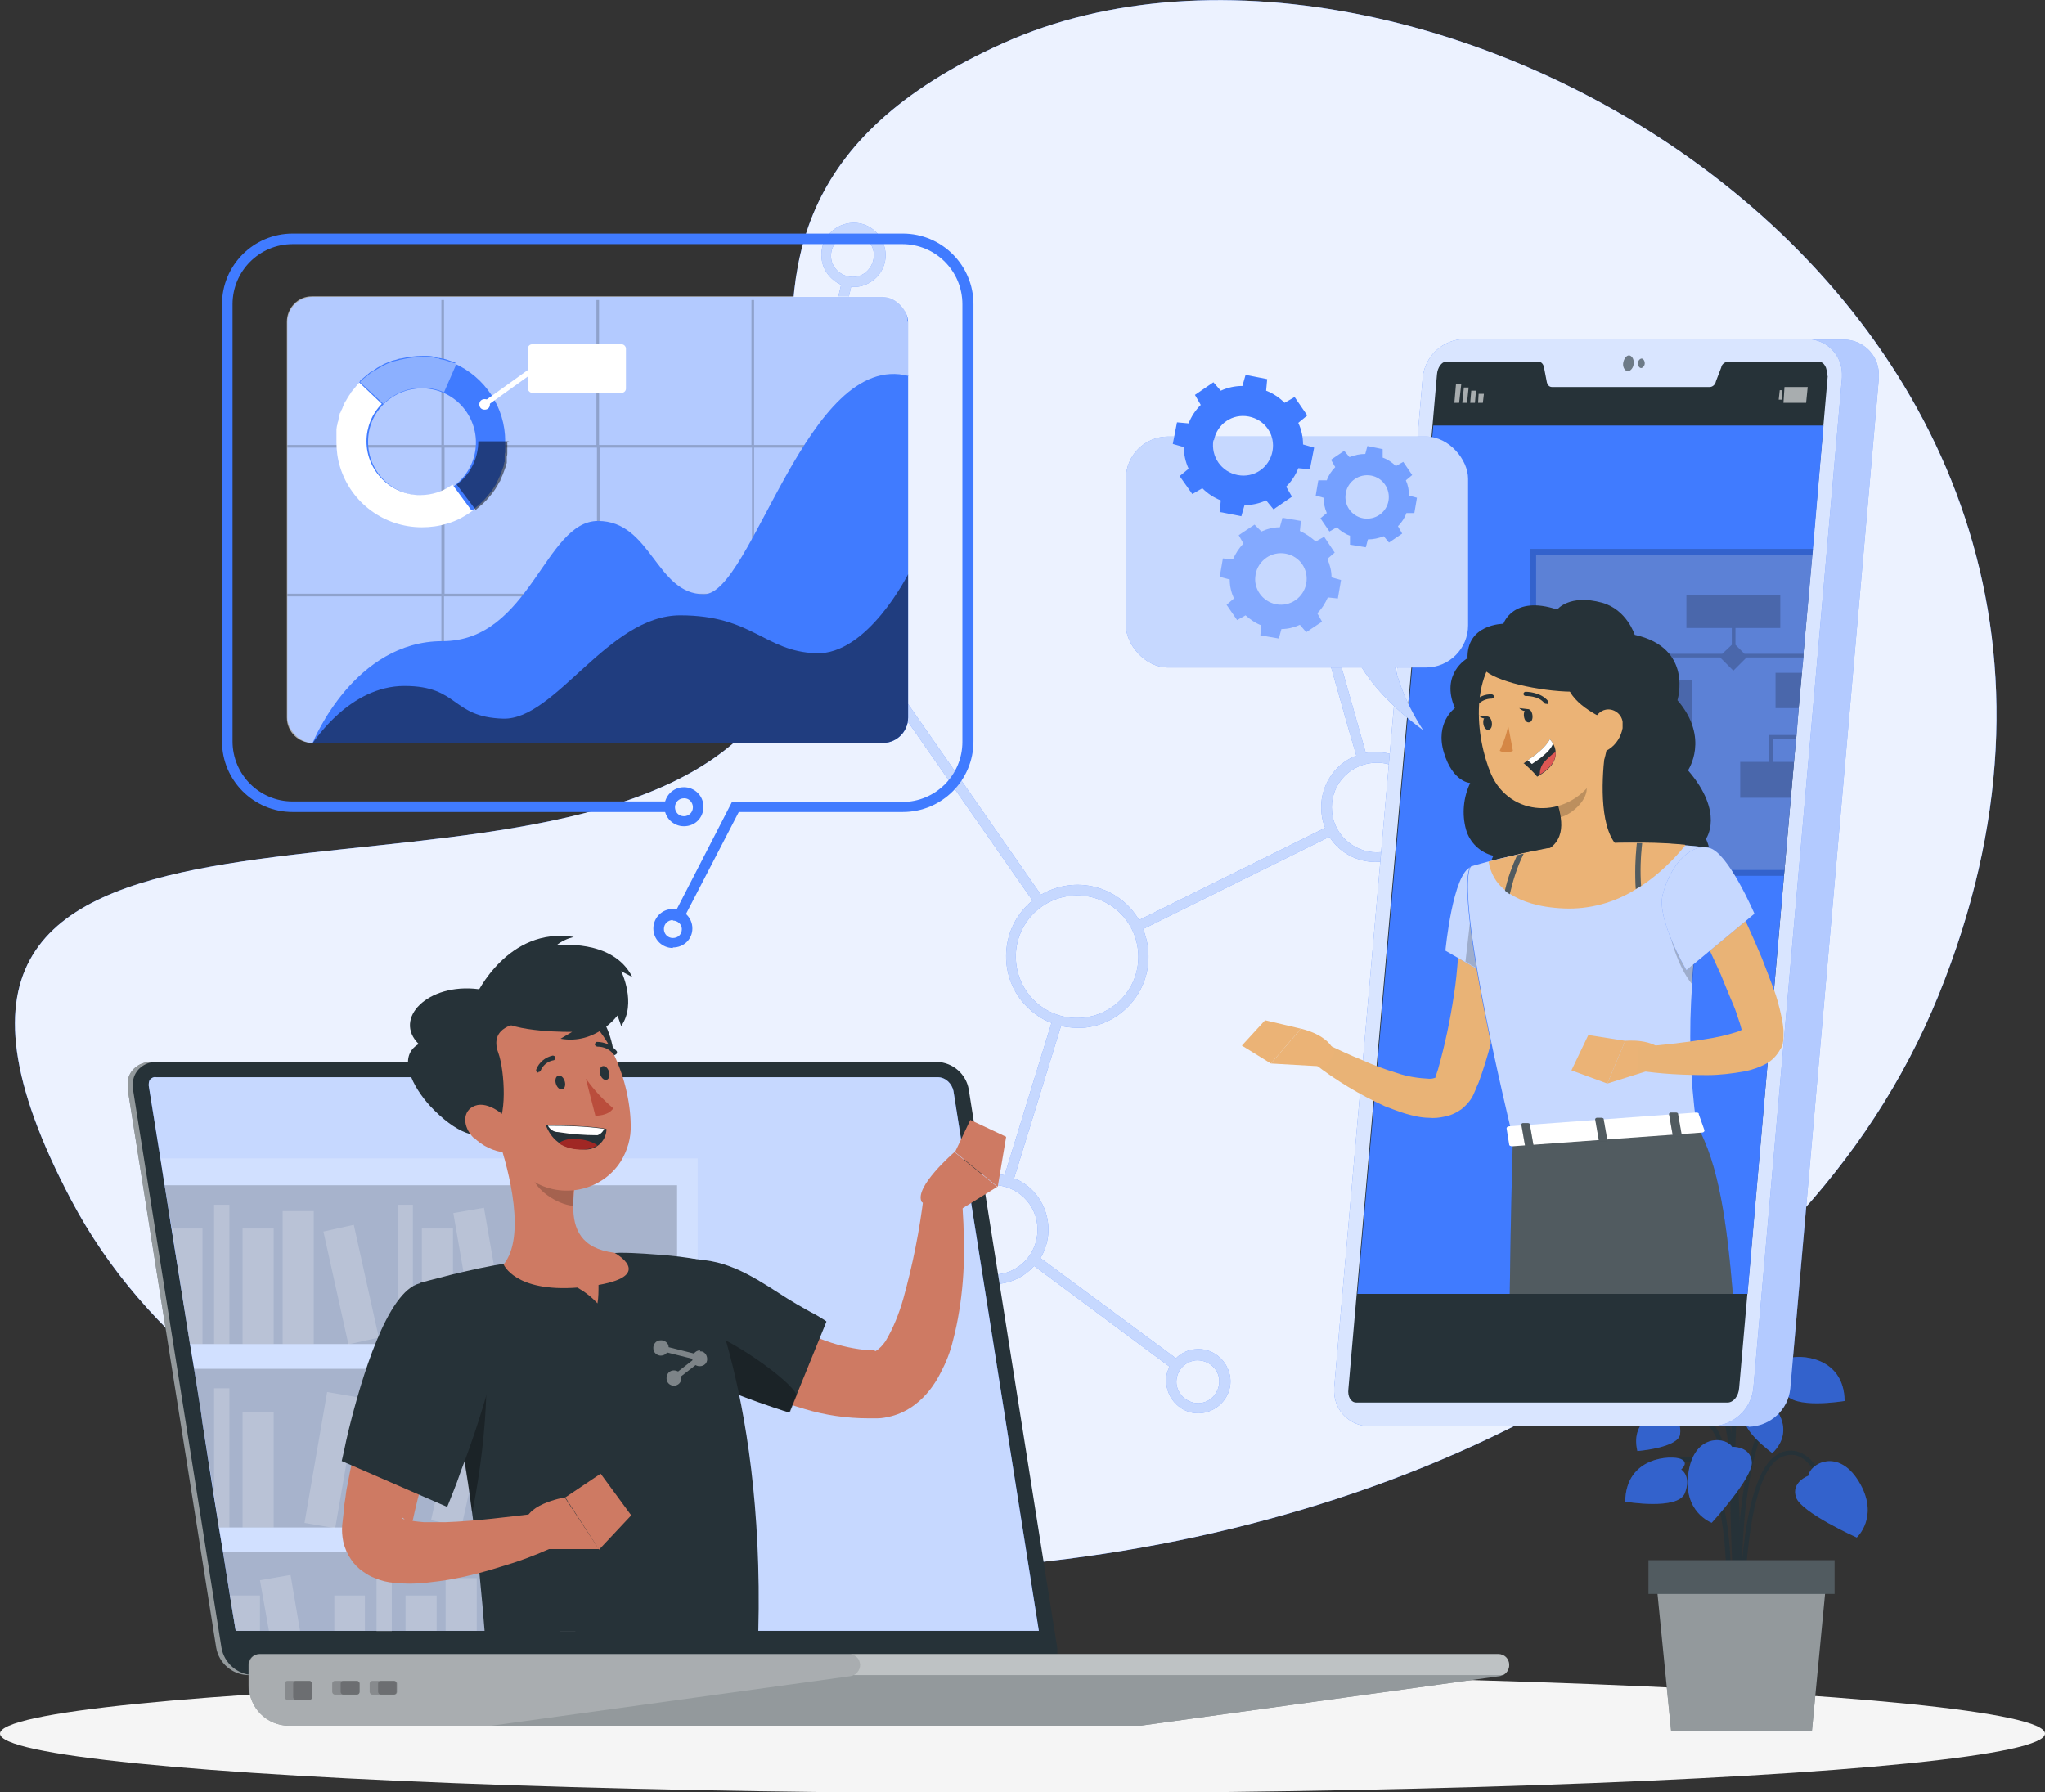 <?xml version="1.0" encoding="UTF-8"?>
<svg xmlns="http://www.w3.org/2000/svg" version="1.1" viewBox="0 0 387.8 339.9">
  <rect x="0" y="0" width="387.8" height="339.9" fill="#333333" stroke="none"/>
  <defs>
    <style>
      .cls-1 {
        fill: #e9b376;
      }

      .cls-2, .cls-3, .cls-4 {
        fill: #407bff;
      }

      .cls-5 {
        opacity: .3;
      }

      .cls-5, .cls-6, .cls-7, .cls-3, .cls-4, .cls-8, .cls-9, .cls-10, .cls-11, .cls-12, .cls-13, .cls-14, .cls-15 {
        isolation: isolate;
      }

      .cls-6, .cls-3, .cls-14 {
        opacity: .5;
      }

      .cls-7, .cls-16, .cls-12 {
        opacity: .2;
      }

      .cls-17, .cls-8 {
        fill: #263238;
      }

      .cls-4, .cls-8, .cls-13 {
        opacity: .6;
      }

      .cls-18, .cls-9, .cls-10, .cls-11, .cls-12, .cls-13, .cls-14, .cls-15 {
        fill: #fff;
      }

      .cls-19 {
        fill: #ba4d3c;
      }

      .cls-20, .cls-9 {
        opacity: .7;
      }

      .cls-21 {
        fill: #ebb376;
      }

      .cls-22 {
        fill: #f5f5f5;
      }

      .cls-23 {
        fill: #de5753;
      }

      .cls-24 {
        fill: #a02724;
      }

      .cls-25 {
        fill: #d58745;
      }

      .cls-26 {
        fill: #ce7a63;
      }

      .cls-10 {
        opacity: .9;
      }

      .cls-11 {
        opacity: .8;
      }

      .cls-15 {
        opacity: .4;
      }
    </style>
  </defs>
  <!-- Generator: Adobe Illustrator 28.6.0, SVG Export Plug-In . SVG Version: 1.2.0 Build 709)  -->
  <g>
    <g id="Layer_1">
      <g id="freepik--background-simple--inject-140">
        <path class="cls-2" d="M190.2,8.2c-79.7,35.8-7.4,99.7-53.3,134.5-46,34.8-171.1-5.4-123.4,84.9,56,106.1,301.2,91.4,354.1-38.8S269.8-27.7,190.2,8.2Z"/>
        <path class="cls-10" d="M190.2,8.2c-79.7,35.8-7.4,99.7-53.3,134.5-46,34.8-171.1-5.4-123.4,84.9,56,106.1,301.2,91.4,354.1-38.8S269.8-27.7,190.2,8.2Z"/>
      </g>
      <g id="freepik--Shadow--inject-140">
        <ellipse id="freepik--path--inject-140" class="cls-22" cx="193.9" cy="328.8" rx="193.9" ry="11.3"/>
      </g>
      <g id="freepik--Lines--inject-140">
        <path class="cls-2" d="M319.6,157.3c-2.3.3-4.3,1.9-5.1,4.1l-43.1-7.3c0-.7,0-1.4,0-2.1-.6-5.8-5.8-9.9-11.6-9.3-.3,0-.5,0-.8.1-3-10.5-7.6-26.9-11.1-39.4,3-1.4,4.3-5.1,2.9-8.1-1.4-3-5.1-4.3-8.1-2.9-3,1.4-4.3,5.1-2.9,8.1,1.1,2.3,3.6,3.7,6.2,3.4,1.5,5.3,3.8,13.6,6.2,21.9,1.8,6.3,3.5,12.5,5,17.5-4.4,1.7-7.1,6.2-6.6,10.9.1,1,.3,1.9.7,2.8l-35.3,17.5c-3.8-6.5-12.1-8.6-18.6-4.8,0,0,0,0,0,0l-36.3-52.1c8.5-6.6,10-18.8,3.5-27.3-2.5-3.3-6-5.6-10-6.8l6.8-29.1c.4,0,.7,0,1.1,0,3.4-.4,5.8-3.4,5.4-6.7-.4-3.4-3.4-5.8-6.7-5.4-3.4.4-5.8,3.4-5.4,6.7.2,2.2,1.7,4.1,3.7,5l-6.8,29.1c-1.8-.3-3.7-.4-5.6-.2-10.7,1.2-18.4,10.8-17.2,21.5,0,.5.2,1,.2,1.5l-42.8,10.5c-1.9-5.5-7.9-8.3-13.4-6.4-5.5,1.9-8.3,7.9-6.4,13.4,1.9,5.5,7.9,8.3,13.4,6.4,4.6-1.6,7.5-6.2,6.9-11.1,0-.1,0-.2,0-.4l42.8-10.5c3.1,10.3,13.9,16.1,24.1,13.1,1.7-.5,3.3-1.2,4.8-2.2l36.3,52.1c-5.8,4.7-6.7,13.3-2,19.1,1.5,1.8,3.4,3.3,5.6,4.1l-8.9,28.9c-5.7-1.2-11.2,2.5-12.4,8.2-.2,1.1-.3,2.2-.2,3.3,0,.7.2,1.4.5,2.1l-21.4,9.4c-1.9-2.8-5.6-3.5-8.4-1.6-2.8,1.9-3.5,5.6-1.6,8.4,1.9,2.8,5.6,3.5,8.4,1.6,1.9-1.3,2.9-3.5,2.6-5.8,0-.3,0-.6-.2-.8l21.4-9.5c2.1,3.7,6.1,5.8,10.3,5.3,2.6-.3,4.9-1.5,6.6-3.4l25.7,19.1c-.6,1.1-.8,2.3-.6,3.4.4,3.3,3.4,5.8,6.7,5.4,3.3-.4,5.8-3.4,5.4-6.7-.4-3.3-3.4-5.8-6.7-5.4-1.3.1-2.6.7-3.6,1.7l-25.7-19c3-4.9,1.4-11.4-3.5-14.4-.5-.3-1-.5-1.5-.7l8.9-28.9c1.5.3,3,.4,4.5.3,7.5-.8,12.9-7.6,12-15-.1-1.3-.5-2.5-.9-3.7l35.3-17.5c3.1,4.9,9.6,6.2,14.5,3.1,2.1-1.4,3.7-3.4,4.4-5.9l43.2,7.4v.6c.4,3.3,3.4,5.8,6.7,5.4,3.3-.4,5.8-3.4,5.4-6.7-.4-3.3-3.4-5.8-6.7-5.4,0,0,0,0,0,0h0ZM244.8,93.8c2.2-.2,4.3,1.4,4.5,3.6s-1.4,4.3-3.6,4.5c-2.2.2-4.2-1.4-4.5-3.6-.2-2.2,1.4-4.3,3.6-4.5h0ZM165.7,48c.2,2.2-1.4,4.3-3.6,4.5-2.2.2-4.3-1.4-4.5-3.6-.2-2.2,1.4-4.2,3.6-4.5,2.2-.2,4.3,1.4,4.5,3.6h0ZM85.7,119c.5,4.7-2.8,8.9-7.5,9.4-4.7.5-8.9-2.8-9.4-7.5-.5-4.7,2.8-8.9,7.5-9.4,0,0,0,0,0,0,4.7-.5,8.8,2.9,9.3,7.5h0ZM131.7,104.2c-1.1-9.6,5.9-18.2,15.5-19.3,9.6-1.1,18.2,5.9,19.3,15.5,1.1,9.6-5.8,18.2-15.4,19.3-9.6,1.1-18.3-5.8-19.4-15.4,0,0,0,0,0,0h0ZM155.9,248.9c.2,2.2-1.4,4.3-3.6,4.5s-4.3-1.4-4.5-3.6c-.2-2.2,1.4-4.2,3.6-4.5,2.2-.2,4.2,1.4,4.5,3.6h0ZM189.2,241.7c-4.7.5-8.9-2.8-9.4-7.5-.5-4.7,2.8-8.9,7.5-9.4,4.7-.5,8.9,2.8,9.4,7.5,0,0,0,0,0,0,.5,4.7-2.8,8.9-7.5,9.4,0,0,0,0,0,0h0ZM226.7,258c2.2-.2,4.3,1.4,4.5,3.6s-1.4,4.3-3.6,4.5c-2.2.2-4.2-1.4-4.5-3.6-.2-2.2,1.3-4.2,3.6-4.5h0ZM215.8,180.2c.7,6.4-3.9,12.1-10.3,12.8-6.4.7-12.1-3.9-12.8-10.3-.7-6.4,3.9-12.1,10.3-12.8,6.4-.7,12.1,3.9,12.8,10.3h0ZM252.6,154c-.5-4.7,2.9-8.8,7.6-9.3,4.7-.5,8.8,2.9,9.3,7.6.5,4.7-2.9,8.8-7.5,9.3-4.7.5-8.9-2.9-9.4-7.5,0,0,0,0,0,0h0ZM316.3,163.8c-.2-2.2,1.4-4.3,3.6-4.5s4.3,1.4,4.5,3.6c.2,2.2-1.4,4.2-3.6,4.5-2.2.3-4.3-1.3-4.6-3.6,0,0,0,0,0,0h0Z"/>
        <g class="cls-20">
          <path class="cls-18" d="M319.6,157.3c-2.3.3-4.3,1.9-5.1,4.1l-43.1-7.3c0-.7,0-1.4,0-2.1-.6-5.8-5.8-9.9-11.6-9.3-.3,0-.5,0-.8.1-3-10.5-7.6-26.9-11.1-39.4,3-1.4,4.3-5.1,2.9-8.1-1.4-3-5.1-4.3-8.1-2.9-3,1.4-4.3,5.1-2.9,8.1,1.1,2.3,3.6,3.7,6.2,3.4,1.5,5.3,3.8,13.6,6.2,21.9,1.8,6.3,3.5,12.5,5,17.5-4.4,1.7-7.1,6.2-6.6,10.9.1,1,.3,1.9.7,2.8l-35.3,17.5c-3.8-6.5-12.1-8.6-18.6-4.8,0,0,0,0,0,0l-36.3-52.1c8.5-6.6,10-18.8,3.5-27.3-2.5-3.3-6-5.6-10-6.8l6.8-29.1c.4,0,.7,0,1.1,0,3.4-.4,5.8-3.4,5.4-6.7-.4-3.4-3.4-5.8-6.7-5.4-3.4.4-5.8,3.4-5.4,6.7.2,2.2,1.7,4.1,3.7,5l-6.8,29.1c-1.8-.3-3.7-.4-5.6-.2-10.7,1.2-18.4,10.8-17.2,21.5,0,.5.2,1,.2,1.5l-42.8,10.5c-1.9-5.5-7.9-8.3-13.4-6.4-5.5,1.9-8.3,7.9-6.4,13.4,1.9,5.5,7.9,8.3,13.4,6.4,4.6-1.6,7.5-6.2,6.9-11.1,0-.1,0-.2,0-.4l42.8-10.5c3.1,10.3,13.9,16.1,24.1,13.1,1.7-.5,3.3-1.2,4.8-2.2l36.3,52.1c-5.8,4.7-6.7,13.3-2,19.1,1.5,1.8,3.4,3.3,5.6,4.1l-8.9,28.9c-5.7-1.2-11.2,2.5-12.4,8.2-.2,1.1-.3,2.2-.2,3.3,0,.7.2,1.4.5,2.1l-21.4,9.4c-1.9-2.8-5.6-3.5-8.4-1.6-2.8,1.9-3.5,5.6-1.6,8.4,1.9,2.8,5.6,3.5,8.4,1.6,1.9-1.3,2.9-3.5,2.6-5.8,0-.3,0-.6-.2-.8l21.4-9.5c2.1,3.7,6.1,5.8,10.3,5.3,2.6-.3,4.9-1.5,6.6-3.4l25.7,19.1c-.6,1.1-.8,2.3-.6,3.4.4,3.3,3.4,5.8,6.7,5.4,3.3-.4,5.8-3.4,5.4-6.7-.4-3.3-3.4-5.8-6.7-5.4-1.3.1-2.6.7-3.6,1.7l-25.7-19c3-4.9,1.4-11.4-3.5-14.4-.5-.3-1-.5-1.5-.7l8.9-28.9c1.5.3,3,.4,4.5.3,7.5-.8,12.9-7.6,12-15-.1-1.3-.5-2.5-.9-3.7l35.3-17.5c3.1,4.9,9.6,6.2,14.5,3.1,2.1-1.4,3.7-3.4,4.4-5.9l43.2,7.4v.6c.4,3.3,3.4,5.8,6.7,5.4,3.3-.4,5.8-3.4,5.4-6.7-.4-3.3-3.4-5.8-6.7-5.4,0,0,0,0,0,0h0ZM244.8,93.8c2.2-.2,4.3,1.4,4.5,3.6s-1.4,4.3-3.6,4.5c-2.2.2-4.2-1.4-4.5-3.6-.2-2.2,1.4-4.3,3.6-4.5h0ZM165.7,48c.2,2.2-1.4,4.3-3.6,4.5-2.2.2-4.3-1.4-4.5-3.6-.2-2.2,1.4-4.2,3.6-4.5,2.2-.2,4.3,1.4,4.5,3.6h0ZM85.7,119c.5,4.7-2.8,8.9-7.5,9.4-4.7.5-8.9-2.8-9.4-7.5-.5-4.7,2.8-8.9,7.5-9.4,0,0,0,0,0,0,4.7-.5,8.8,2.9,9.3,7.5h0ZM131.7,104.2c-1.1-9.6,5.9-18.2,15.5-19.3,9.6-1.1,18.2,5.9,19.3,15.5,1.1,9.6-5.8,18.2-15.4,19.3-9.6,1.1-18.3-5.8-19.4-15.4,0,0,0,0,0,0h0ZM155.9,248.9c.2,2.2-1.4,4.3-3.6,4.5s-4.3-1.4-4.5-3.6c-.2-2.2,1.4-4.2,3.6-4.5,2.2-.2,4.2,1.4,4.5,3.6h0ZM189.2,241.7c-4.7.5-8.9-2.8-9.4-7.5-.5-4.7,2.8-8.9,7.5-9.4,4.7-.5,8.9,2.8,9.4,7.5,0,0,0,0,0,0,.5,4.7-2.8,8.9-7.5,9.4,0,0,0,0,0,0h0ZM226.7,258c2.2-.2,4.3,1.4,4.5,3.6s-1.4,4.3-3.6,4.5c-2.2.2-4.2-1.4-4.5-3.6-.2-2.2,1.3-4.2,3.6-4.5h0ZM215.8,180.2c.7,6.4-3.9,12.1-10.3,12.8-6.4.7-12.1-3.9-12.8-10.3-.7-6.4,3.9-12.1,10.3-12.8,6.4-.7,12.1,3.9,12.8,10.3h0ZM252.6,154c-.5-4.7,2.9-8.8,7.6-9.3,4.7-.5,8.8,2.9,9.3,7.6.5,4.7-2.9,8.8-7.5,9.3-4.7.5-8.9-2.9-9.4-7.5,0,0,0,0,0,0h0ZM316.3,163.8c-.2-2.2,1.4-4.3,3.6-4.5s4.3,1.4,4.5,3.6c.2,2.2-1.4,4.2-3.6,4.5-2.2.3-4.3-1.3-4.6-3.6,0,0,0,0,0,0h0Z"/>
        </g>
      </g>
      <g id="freepik--Plant--inject-140">
        <path class="cls-17" d="M329.6,302.7c0-.3-.9-27.7-5.4-32-4.3-4.2-9.2-.1-9.4,0l-.5-.7s5.7-4.7,10.5,0,5.6,31.4,5.6,32.5h-.8Z"/>
        <path class="cls-17" d="M329.9,308.1c-.1-1.3-3-32.9,8.9-46.6l.6.5c-11.7,13.4-8.7,45.7-8.7,46h-.8Z"/>
        <path class="cls-17" d="M329.7,304.7h-.9c0-.4,2.3-37-6.4-45l.6-.6c9,8.3,6.8,44.1,6.6,45.7Z"/>
        <path class="cls-17" d="M330.8,304.6h-.9c0-1,.3-24.8,7.1-28.7,1.3-.9,3-1,4.4-.4,4.1,1.7,6.1,9,6.2,9.3l-.8.2c0,0-2-7.2-5.7-8.8-1.2-.5-2.6-.3-3.7.4-6.4,3.6-6.6,27.7-6.6,28Z"/>
        <path class="cls-17" d="M328.2,304.7h-.9c0-.2,1-18.8-4-25.3-1.2-1.6-2.5-2.3-3.9-2.2-3.2.2-6,5-6,5l-.7-.4c.1-.2,3-5.2,6.7-5.5,1.7-.1,3.2.7,4.6,2.5,5.2,6.8,4.2,25.1,4.2,25.8Z"/>
        <path class="cls-17" d="M329.1,307.2c-.1-1.8-3.3-44.3,2.3-51.8l.7.5c-5.4,7.2-2.1,50.8-2.1,51.2h-.8Z"/>
        <path class="cls-2" d="M342.9,279.9s-3.3,1.2-2.3,4.1,11.5,7.6,11.5,7.6c0,0,4.4-4,.4-10.6s-9.4-3.2-9.5-1.2Z"/>
        <path class="cls-7" d="M342.9,279.9s-3.3,1.2-2.3,4.1,11.5,7.6,11.5,7.6c0,0,4.4-4,.4-10.6s-9.4-3.2-9.5-1.2Z"/>
        <path class="cls-2" d="M328.5,274.4s3.5-.1,3.7,2.9-7.6,11.5-7.6,11.5c0,0-5.6-2-4.4-9.6s7.4-6.6,8.3-4.7Z"/>
        <path class="cls-7" d="M328.5,274.4s3.5-.1,3.7,2.9-7.6,11.5-7.6,11.5c0,0-5.6-2-4.4-9.6s7.4-6.6,8.3-4.7Z"/>
        <path class="cls-2" d="M325.5,259.8s2.4-.3,2.2-1.7-9.1-5.1-14.4.8c0,0,3.4,5.8,8.3,5.9s4-5,4-5Z"/>
        <path class="cls-7" d="M325.5,259.8s2.4-.3,2.2-1.7-9.1-5.1-14.4.8c0,0,3.4,5.8,8.3,5.9s4-5,4-5Z"/>
        <path class="cls-2" d="M329.9,256.3s-2.1,1-2.7-.3,5.1-9.2,12.7-6.9c0,0,.2,6.7-3.9,9.4s-6.1-2.2-6.1-2.2Z"/>
        <path class="cls-7" d="M329.9,256.3s-2.1,1-2.7-.3,5.1-9.2,12.7-6.9c0,0,.2,6.7-3.9,9.4s-6.1-2.2-6.1-2.2Z"/>
        <path class="cls-2" d="M318.8,278.7s1.6-1.3-.1-2-10.4-.5-10.5,8.1c0,0,10,1.7,11.3-1.6s-.7-4.5-.7-4.5Z"/>
        <path class="cls-7" d="M318.8,278.7s1.6-1.3-.1-2-10.4-.5-10.5,8.1c0,0,10,1.7,11.3-1.6s-.7-4.5-.7-4.5Z"/>
        <path class="cls-2" d="M339.2,259.6s-1.6-1.3.1-2,10.4-.5,10.5,8.1c0,0-10,1.7-11.3-1.6s.7-4.5.7-4.5Z"/>
        <path class="cls-7" d="M339.2,259.6s-1.6-1.3.1-2,10.4-.5,10.5,8.1c0,0-10,1.7-11.3-1.6s.7-4.5.7-4.5Z"/>
        <path class="cls-2" d="M333.9,266.5s-.1-1.6,1.1-1,5.8,5.5,1.1,10.1c0,0-6.3-4.6-5.1-7s2.9-2,2.9-2Z"/>
        <path class="cls-7" d="M333.9,266.5s-.1-1.6,1.1-1,5.8,5.5,1.1,10.1c0,0-6.3-4.6-5.1-7s2.9-2,2.9-2Z"/>
        <path class="cls-2" d="M317.3,268.7s1-1.3-.5-1.4-7.8,1.5-6.3,7.9c0,0,7.8-.6,8.1-3.2s-1.3-3.2-1.3-3.2Z"/>
        <path class="cls-7" d="M317.3,268.7s1-1.3-.5-1.4-7.8,1.5-6.3,7.9c0,0,7.8-.6,8.1-3.2s-1.3-3.2-1.3-3.2Z"/>
        <polygon class="cls-17" points="343.6 328.3 316.9 328.3 314 299.1 346.4 299.1 343.6 328.3"/>
        <polygon class="cls-14" points="343.6 328.3 316.9 328.3 314 299.1 346.4 299.1 343.6 328.3"/>
        <rect class="cls-17" x="312.6" y="295.9" width="35.3" height="6.4"/>
        <rect class="cls-12" x="312.6" y="295.9" width="35.3" height="6.4"/>
      </g>
      <g id="freepik--character-2--inject-140">
        <path class="cls-2" d="M331.6,270.5h-64.9c-3.6,0-6.6-2.8-6.7-6.4,0-.3,0-.6,0-.8l16.8-191.6c.4-4.1,3.8-7.2,7.9-7.3h64.9c3.6,0,6.6,2.8,6.7,6.5,0,.3,0,.5,0,.8l-16.8,191.6c-.4,4.1-3.8,7.2-7.9,7.3Z"/>
        <path class="cls-13" d="M331.6,270.5h-64.9c-3.6,0-6.6-2.8-6.7-6.4,0-.3,0-.6,0-.8l16.8-191.6c.4-4.1,3.8-7.2,7.9-7.3h64.9c3.6,0,6.6,2.8,6.7,6.5,0,.3,0,.5,0,.8l-16.8,191.6c-.4,4.1-3.8,7.2-7.9,7.3Z"/>
        <path class="cls-2" d="M324.6,270.5h-64.9c-3.6,0-6.6-2.8-6.7-6.5,0-.3,0-.5,0-.8l16.8-191.6c.4-4.1,3.8-7.2,7.9-7.3h64.9c3.6,0,6.6,2.8,6.7,6.5,0,.3,0,.5,0,.8l-16.8,191.6c-.4,4.1-3.8,7.2-7.9,7.3Z"/>
        <path class="cls-11" d="M324.6,270.5h-64.9c-3.6,0-6.6-2.8-6.7-6.5,0-.3,0-.5,0-.8l16.8-191.6c.4-4.1,3.8-7.2,7.9-7.3h64.9c3.6,0,6.6,2.8,6.7,6.5,0,.3,0,.5,0,.8l-16.8,191.6c-.4,4.1-3.8,7.2-7.9,7.3Z"/>
        <path class="cls-17" d="M346.6,71.3l-16.8,191.9c-.1,1.6-1.1,2.8-2.2,2.8h-70.4c-1,0-1.7-1.1-1.5-2.6l16.8-192.4c.1-1.3.9-2.4,1.7-2.4h17.6c.5,0,.9.5,1,1.1l.5,2.6c.1.7.5,1.1,1,1.1h29.9c.6,0,1.1-.5,1.2-1.1l1-2.6c.1-.6.6-1,1.2-1.1h17.3c1,0,1.7,1.2,1.5,2.6Z"/>
        <polygon class="cls-2" points="345.8 80.7 343.8 104.1 343.7 105.2 342 124 342 124.7 341.7 127.6 341.1 134.3 340.7 139.4 340.6 140.1 340.2 144.5 339.6 151.3 338.4 165 338.3 166.1 331.4 245.4 257.4 245.4 271.8 80.7 345.8 80.7"/>
        <polygon class="cls-13" points="280.3 76.4 281.2 76.4 281.4 74.7 280.4 74.7 280.3 76.4"/>
        <polygon class="cls-13" points="278.8 76.4 279.7 76.4 279.9 74.1 279 74.1 278.8 76.4"/>
        <polygon class="cls-13" points="277.3 76.4 278.2 76.4 278.5 73.5 277.6 73.5 277.3 76.4"/>
        <polygon class="cls-13" points="275.8 76.4 276.7 76.4 277.1 72.9 276.1 72.9 275.8 76.4"/>
        <polygon class="cls-13" points="337.9 75.8 337.3 75.8 337.5 74 338 74 337.9 75.8"/>
        <polygon class="cls-13" points="338.2 76.4 342.5 76.4 342.8 73.4 338.4 73.4 338.2 76.4"/>
        <path class="cls-8" d="M309.8,68.9c0,.8-.6,1.5-1.1,1.5s-1-.7-.9-1.5.6-1.5,1.1-1.5,1,.7.9,1.5Z"/>
        <path class="cls-8" d="M311.9,68.9c0,.5-.4.9-.7.9s-.6-.4-.6-.9.4-.9.7-.9.6.4.6.9Z"/>
        <g class="cls-16">
          <polygon points="343.8 104.1 343.7 105.2 342 124 342 124.7 341.7 127.6 341.1 134.3 340.7 139.4 340.6 140.1 340.2 144.5 339.6 151.3 338.4 165 338.3 166.1 290.2 166.1 290.2 104.1 343.8 104.1"/>
        </g>
        <g class="cls-16">
          <polygon class="cls-18" points="343.7 105.2 342 124 342 124.7 341.7 127.6 341.1 134.3 340.7 139.4 340.6 140.1 340.2 144.5 339.6 151.3 338.4 165 291.3 165 291.3 105.2 343.7 105.2"/>
        </g>
        <polygon class="cls-7" points="336.2 140.1 336.2 144.5 340.2 144.5 339.6 151.3 330 151.3 330 144.5 335.5 144.5 335.5 139.4 340.7 139.4 340.6 140.1 336.2 140.1"/>
        <polygon class="cls-7" points="336.7 127.6 341.7 127.6 341.1 134.3 336.7 134.3 336.7 127.6"/>
        <polygon class="cls-7" points="342 124 342 124.7 331.2 124.7 328.7 127.2 326.2 124.7 310.1 124.7 310.1 129 320.9 129 320.9 137.9 310.1 137.9 310.1 147.9 315.9 147.9 315.9 154.4 303.6 154.4 303.6 147.9 309.4 147.9 309.4 137.9 301.6 137.9 301.6 129 309.4 129 309.4 124 326.6 124 328.4 122.3 328.4 119.1 319.8 119.1 319.8 112.9 337.6 112.9 337.6 119.1 329.1 119.1 329.1 122.3 330.8 124 342 124"/>
        <path class="cls-17" d="M278.2,124.9s-5.1,2.9-2.3,9.4c0,0-3.8,2.7-2.1,8.4s5,5.8,5,5.8c-1.3,2.7-1.6,5.9-.8,8.8.7,2.5,2.7,4.4,5.2,5,0,0-3.6,6.8,2.4,11.4,12.5,9.7,28.8,3.4,33.9-1,7.7-6.8,4-13.6,4-13.6,0,0,3.6-4.9-3.4-13,0,0,4.2-6.1-2-13.3,0,0,3.1-9.9-8.1-12.4,0,0-1.5-4.8-6.2-6.1-6.2-1.7-8.5,1.3-8.5,1.3-8.4-2.8-10.2,2.7-10.2,2.7,0,0-7.1,0-6.8,6.7Z"/>
        <path class="cls-1" d="M285.8,174.4c0,1.4,0,2.7-.1,4s-.2,2.6-.3,3.9c-.2,2.6-.6,5.2-1,7.8-.9,5.2-2.2,10.3-4,15.2l-.4.9c-.1.3-.2.5-.5,1.2-.5,1.2-1.4,2.2-2.4,3-1,.7-2.1,1.2-3.3,1.4-.9.2-1.9.3-2.8.2-1.5,0-3.1-.4-4.5-.8-1.3-.4-2.6-.9-3.9-1.4-4.8-2.2-9.3-4.9-13.4-8.1l2.3-3.7c2.2,1,4.4,2.1,6.7,3,2.2,1,4.4,1.8,6.7,2.5,2,.7,4.1,1,6.2,1.1.8,0,1.3-.3,1.2-.3s-.1,0-.1,0,.1-.3.2-.6l.3-.9c1.3-4.6,2.3-9.3,3-14,.4-2.4.6-4.8.8-7.2.1-1.2.2-2.4.3-3.6s.1-2.4.2-3.5h8.8Z"/>
        <path class="cls-2" d="M279,164.4c-3.5,1.1-4.9,15.9-4.9,15.9l10.2,5.9s8.3-15.4,5.3-19c-3.1-3.9-5.5-4.5-10.6-2.8Z"/>
        <g class="cls-20">
          <path class="cls-18" d="M279,164.4c-3.5,1.1-4.9,15.9-4.9,15.9l10.2,5.9s8.3-15.4,5.3-19c-3.1-3.9-5.5-4.5-10.6-2.8Z"/>
        </g>
        <polygon class="cls-7" points="279.6 167.6 277.9 182.4 283.7 185.8 279.6 167.6"/>
        <path class="cls-21" d="M251.5,202.3l-10.5-.6,5.7-6.6s5.4,1.1,6.4,4.6l-1.6,2.6Z"/>
        <polygon class="cls-21" points="235.5 198.3 239.9 193.5 246.7 195.1 241 201.7 235.5 198.3"/>
        <path class="cls-2" d="M321.7,213.3l-34.9,2.5c-11.9-49.8-7.9-51.5-7.9-51.5,0,0,1.3-.4,3.2-.9,2.8-.7,7.1-1.7,11.1-2.4,5.2-.8,10.5-1.1,15.8-1.1,3.5,0,6.9,0,10.4.4,2.8.2,4.6.5,4.6.5-4.7,29.6-4,38.4-2.4,52.5Z"/>
        <g class="cls-20">
          <path class="cls-18" d="M320.9,186.7c-.7,8.9-.4,17.8.8,26.6l-34.8,2.5c-11.9-49.8-7.9-51.5-7.9-51.5,0,0,1.3-.4,3.2-.9,2.8-.7,7.1-1.7,11.1-2.4,5.2-.8,10.5-1.1,15.8-1.1,3.5,0,6.9,0,10.4.4,2.8.2,4.6.5,4.6.5-1,6.5-1.8,12-2.4,16.8-.4,3.4-.7,6.4-.9,9.1Z"/>
        </g>
        <path class="cls-17" d="M328.6,245.4c-1.1-13.1-2.6-24.6-6.9-32.1l-25.6,1.9-9.2.7s-.4,12.9-.6,29.5h42.3Z"/>
        <path class="cls-12" d="M328.6,245.4c-1.1-13.1-2.6-24.6-6.9-32.1l-25.6,1.9-9.2.7s-.4,12.9-.6,29.5h42.3Z"/>
        <path class="cls-21" d="M304.3,143.2c-.6,5.2-1,14.6,2.9,17.7,0,0-1,5.3-10.5,6-10.4.8-5.3-4.8-5.3-4.8,5.6-1.8,5.1-6,3.9-9.9l9.1-9Z"/>
        <path class="cls-7" d="M300.6,146.9l-5.4,5.3c.3.9.5,1.8.7,2.8,2.1-.5,5-3.1,5-5.4,0-.9,0-1.9-.3-2.7Z"/>
        <path class="cls-21" d="M304.1,130.8c1,8.5,1.6,12.1-1.9,17.1-5.2,7.6-15.8,7-19.4-1-3.1-7.2-4.2-19.9,3.4-24.7,5.4-3.5,12.6-1.9,16.1,3.5,1,1.5,1.6,3.2,1.8,5Z"/>
        <path class="cls-17" d="M281,125.7c-1.3,4.6,29.2,9,23.6,1.3s-20.2-13.3-23.6-1.3Z"/>
        <path class="cls-17" d="M297.2,129.8c.8,4,7.4,6.7,7.4,6.7,0,0,4.7-7.1-.2-8.1s-7.2,1.4-7.2,1.4Z"/>
        <path class="cls-17" d="M290.6,135.6c.1.7-.1,1.3-.6,1.4s-.9-.4-1-1.1.1-1.3.6-1.4.9.4,1,1.1Z"/>
        <path class="cls-17" d="M282.9,137c.1.7-.1,1.3-.6,1.4s-.9-.4-1-1.1.1-1.3.6-1.4.9.4,1,1.1Z"/>
        <path class="cls-17" d="M282.1,135.9l-1.7-.2s1.1,1.1,1.7.2Z"/>
        <path class="cls-25" d="M286,137.6c-.3,1.7-.9,3.3-1.6,4.8.8.4,1.7.4,2.5,0l-.9-4.8Z"/>
        <path class="cls-21" d="M307.7,138.1c-.3,1.6-1.2,3.1-2.6,4-1.8,1.2-3.4-.2-3.5-2.3,0-1.9.8-4.8,2.9-5.2,1.5-.3,3,.8,3.2,2.3,0,.4,0,.8,0,1.2Z"/>
        <path class="cls-17" d="M293.4,133.5c-.2,0-.4,0-.5-.1-1.1-1.5-3.6-1.4-3.6-1.4-.2,0-.4-.2-.4-.4,0-.2.2-.4.4-.4,0,0,0,0,0,0,.1,0,2.9,0,4.3,1.8.1.2,0,.4,0,.6h-.1Z"/>
        <path class="cls-17" d="M279.9,133.8c-.1,0-.3,0-.4,0-.2-.2-.2-.4,0-.6,0,0,0,0,0,0,.8-1,2.1-1.6,3.4-1.5.2,0,.4.2.4.4s-.2.4-.4.4c0,0,0,0,0,0h0c-1,0-2,.4-2.7,1.2,0,0-.1.1-.2.1Z"/>
        <path class="cls-17" d="M289.8,134.5l-1.7-.2s1.1,1.1,1.7.2Z"/>
        <path class="cls-17" d="M288.9,144.7c.9.8,1.8,1.6,2.6,2.6.2-.1.4-.2.5-.3,2.5-1.5,3.1-3.1,3-4.3,0-.6-.2-1.2-.5-1.7-.2-.3-.4-.6-.6-.8-.8,1.6-3,3.2-4.2,4-.5.4-.8.6-.8.6Z"/>
        <path class="cls-18" d="M289.7,144.2l.8.7c2.3-1.5,3.7-2.8,4-3.9-.2-.3-.4-.6-.6-.8-.8,1.6-3,3.2-4.2,4Z"/>
        <path class="cls-23" d="M292,146.9c2.5-1.5,3.1-3.1,3-4.3-.9.6-1.7,1.4-2.4,2.2-.4.6-.6,1.3-.6,2Z"/>
        <path class="cls-18" d="M322.1,211.2l1.1,3.1c.1.2-.1.5-.5.5l-35.9,2.6c-.3,0-.6-.1-.6-.3l-.5-3.1c0-.2.2-.4.6-.4l35.3-2.6c.2,0,.4,0,.6.2Z"/>
        <path class="cls-17" d="M317.7,215.5h.9c.2,0,.3-.2.3-.3l-.7-4c0-.1-.2-.2-.4-.2h-1c-.2,0-.3.2-.3.3l.7,4c0,.1.2.2.4.2Z"/>
        <path class="cls-17" d="M289.5,217.5h1c.2,0,.3-.2.3-.3l-.7-4c0-.1-.2-.2-.4-.2h-.9c-.2,0-.3.2-.3.3l.7,4c0,.2.2.2.4.2Z"/>
        <path class="cls-17" d="M303.6,216.5h.9c.2,0,.3-.2.3-.3l-.7-4c0-.1-.2-.2-.4-.2h-.9c-.2,0-.3.2-.3.3l.7,4c0,.1.2.2.4.2Z"/>
        <g class="cls-7">
          <path class="cls-18" d="M317.7,215.5h.9c.2,0,.3-.2.3-.3l-.7-4c0-.1-.2-.2-.4-.2h-1c-.2,0-.3.2-.3.3l.7,4c0,.1.2.2.4.2Z"/>
          <path class="cls-18" d="M289.5,217.5h1c.2,0,.3-.2.3-.3l-.7-4c0-.1-.2-.2-.4-.2h-.9c-.2,0-.3.2-.3.3l.7,4c0,.2.2.2.4.2Z"/>
          <path class="cls-18" d="M303.6,216.5h.9c.2,0,.3-.2.3-.3l-.7-4c0-.1-.2-.2-.4-.2h-.9c-.2,0-.3.2-.3.3l.7,4c0,.1.2.2.4.2Z"/>
        </g>
        <path class="cls-21" d="M313.7,202.7l-8.9,2.8,3.4-8.1s5.5-.6,7.5,2.4l-2,2.9Z"/>
        <polygon class="cls-21" points="298 203 301.2 196.3 308.2 197.4 304.8 205.5 298 203"/>
        <path class="cls-21" d="M319.6,160.3c-2.4,3-5.2,5.6-8.3,7.7-.3.2-.6.4-1,.6-4.1,2.6-8.9,3.9-13.7,3.7-4.9-.2-8.2-1.4-10.3-2.8-.3-.2-.6-.4-.9-.7-1.7-1.3-2.8-3.3-3.1-5.4,1.5-.4,3.3-.8,5.3-1.3l1.2-.3c1.5-.3,3-.6,4.5-.9,5.2-.8,10.5-1.1,15.8-1.1h2.3c3.1,0,5.9.2,8.1.4Z"/>
        <path class="cls-17" d="M311.2,168c-.3.2-.6.4-1,.6-.2-2.9-.1-5.8.2-8.7h1c-.3,2.7-.4,5.4-.2,8.1Z"/>
        <path class="cls-17" d="M288.9,162c-1.2,2.4-2,5-2.6,7.6-.3-.2-.6-.4-.9-.7.5-2.3,1.3-4.5,2.3-6.7l1.2-.3Z"/>
        <path class="cls-7" d="M321.8,177.6c-.4,3.4-.7,6.4-.9,9.1-3-3.6-4.4-10.1-4.4-10.1,1.8-.5,3.7-.1,5.2.9Z"/>
        <path class="cls-1" d="M328.6,169.7c2,4,3.8,7.9,5.5,12,.8,2.1,1.6,4.1,2.4,6.3.4,1.1.7,2.2,1,3.4.3,1.3.6,2.6.7,3.9v1.4c0,.3,0,.7-.1,1,0,.4-.2.9-.5,1.3-.6,1.1-1.5,2.1-2.6,2.7-1.3.7-2.7,1.2-4.2,1.5-2.3.4-4.7.7-7,.7-4.5,0-8.9-.2-13.3-.9l.2-4.4c4.2-.4,8.5-.8,12.6-1.5,2-.3,3.9-.7,5.8-1.3.7-.2,1.3-.5,1.9-.9.1,0,0-.1-.4.4-.1.2-.2.5-.2.7h0v-.2c-.2-.8-.4-1.6-.7-2.4-.3-.9-.6-1.9-1-2.8-.8-1.9-1.6-3.8-2.4-5.8-1.7-3.8-3.6-7.7-5.3-11.5l7.8-3.8Z"/>
        <path class="cls-2" d="M324.1,160.8c3.6.8,8.6,12.5,8.6,12.5l-12.9,10.7s-5.7-9.7-4.5-14.3c1.2-4.8,4.7-9.8,8.8-8.9Z"/>
        <g class="cls-20">
          <path class="cls-18" d="M324.1,160.8c3.6.8,8.6,12.5,8.6,12.5l-12.9,10.7s-5.7-9.7-4.5-14.3c1.2-4.8,4.7-9.8,8.8-8.9Z"/>
        </g>
        <g class="cls-7">
          <path class="cls-18" d="M311.2,168c-.3.2-.6.4-1,.6-.2-2.9-.1-5.8.2-8.7h1c-.3,2.7-.4,5.4-.2,8.1Z"/>
        </g>
        <g class="cls-7">
          <path class="cls-18" d="M288.9,162c-1.2,2.4-2,5-2.6,7.6-.3-.2-.6-.4-.9-.7.5-2.3,1.3-4.5,2.3-6.7l1.2-.3Z"/>
        </g>
      </g>
      <g id="freepik--character-1--inject-140">
        <path class="cls-17" d="M176.8,201.4H28.6c-2.4,0-4.4,1.8-4.4,4.1,0,.3,0,.7,0,1l16.8,106c.5,2.9,3,5.1,6,5.2h148.1c2.4,0,4.4-1.8,4.4-4.1,0-.3,0-.7,0-1l-16.8-106c-.5-2.9-3-5.1-6-5.2Z"/>
        <path class="cls-14" d="M176.8,201.4H28.6c-2.4,0-4.4,1.8-4.4,4.1,0,.3,0,.7,0,1l16.8,106c.5,2.9,3,5.1,6,5.2h148.1c2.4,0,4.4-1.8,4.4-4.1,0-.3,0-.7,0-1l-16.8-106c-.5-2.9-3-5.1-6-5.2Z"/>
        <path class="cls-17" d="M177.8,201.4H29.6c-2.4,0-4.4,1.8-4.4,4.1,0,.3,0,.7,0,1l16.8,106c.5,2.9,3,5.1,6,5.2h148.1c2.4,0,4.4-1.8,4.4-4.1,0-.3,0-.7,0-1l-16.8-106c-.5-2.9-3-5.1-6-5.2Z"/>
        <path class="cls-2" d="M197.1,309.3H44.7l-1.1-6.7-1.3-8.2-.8-4.8-1-6.2-2.1-13.5-.3-2.2-1.3-8.2-.8-4.8-3.5-21.8-1.3-8.2-.8-5.1-2.2-13.7c0-.4,0-.9.3-1.2.3-.3.7-.5,1.1-.4h148.2c1.5,0,2.7,1.2,3,2.6l16.2,102.4Z"/>
        <path class="cls-9" d="M197.1,309.3H44.7l-1.1-6.7-1.3-8.2-.8-4.8-1-6.2-2.1-13.5-.3-2.2-1.3-8.2-.8-4.8-3.5-21.8-1.3-8.2-.8-5.1-2.2-13.7c0-.4,0-.9.3-1.2.3-.3.7-.5,1.1-.4h148.2c1.5,0,2.7,1.2,3,2.6l16.2,102.4Z"/>
        <polygon class="cls-12" points="132.3 219.7 132.3 309.3 44.7 309.3 43.6 302.6 42.3 294.4 41.5 289.7 40.6 283.5 38.4 270 38.1 267.8 36.8 259.6 36 254.9 32.6 233.1 31.2 224.8 30.4 219.7 132.3 219.7"/>
        <polygon class="cls-7" points="128.4 224.8 128.4 254.9 36 254.9 32.6 233.1 31.2 224.8 128.4 224.8"/>
        <polygon class="cls-7" points="128.4 259.6 128.4 289.7 41.5 289.7 40.6 283.5 38.4 270 38.1 267.8 36.8 259.6 128.4 259.6"/>
        <polygon class="cls-7" points="128.4 294.4 128.4 309.3 44.7 309.3 43.6 302.6 42.3 294.4 128.4 294.4"/>
        <g class="cls-16">
          <rect class="cls-18" x="53.6" y="229.7" width="5.9" height="25.2"/>
          <rect class="cls-18" x="88" y="229.4" width="5.9" height="25.2" transform="translate(-39.8 19) rotate(-9.8)"/>
          <polygon class="cls-18" points="38.4 233 38.4 254.9 36 254.9 32.6 233.1 32.6 233 38.4 233"/>
          <rect class="cls-18" x="46" y="233" width="5.9" height="21.9"/>
          <rect class="cls-18" x="80" y="233" width="5.9" height="21.9"/>
          <rect class="cls-18" x="63.8" y="232.6" width="5.9" height="21.9" transform="translate(-51.3 20.3) rotate(-12.5)"/>
          <rect class="cls-18" x="40.6" y="228.5" width="2.9" height="26.4"/>
          <rect class="cls-18" x="75.4" y="228.5" width="2.9" height="26.4"/>
          <rect class="cls-18" x="122.5" y="264.5" width="5.9" height="25.2"/>
          <rect class="cls-18" x="94.2" y="264.5" width="5.9" height="25.2"/>
          <rect class="cls-18" x="50.2" y="273.8" width="25.2" height="5.9" transform="translate(-220.6 291.7) rotate(-80.2)"/>
          <rect class="cls-18" x="115.3" y="267.8" width="5.9" height="21.9"/>
          <rect class="cls-18" x="101.8" y="267.8" width="5.9" height="21.9"/>
          <rect class="cls-18" x="67.9" y="267.8" width="5.9" height="21.9"/>
          <rect class="cls-18" x="76.1" y="275.4" width="21.9" height="5.9" transform="translate(-203.6 303) rotate(-77.5)"/>
          <rect class="cls-18" x="110.2" y="263.3" width="2.9" height="26.4"/>
          <rect class="cls-18" x="75.4" y="263.3" width="2.9" height="26.4"/>
          <rect class="cls-18" x="46" y="267.8" width="5.9" height="21.9"/>
          <polygon class="cls-18" points="43.5 263.3 43.5 289.7 41.5 289.7 40.6 283.5 40.6 263.3 43.5 263.3"/>
          <rect class="cls-18" x="84.5" y="299.3" width="5.9" height="10"/>
          <polygon class="cls-18" points="124.3 309.3 118.4 309.3 116.7 299.7 122.5 298.7 124.3 309.3"/>
          <rect class="cls-18" x="63.4" y="302.6" width="5.8" height="6.7"/>
          <rect class="cls-18" x="76.9" y="302.6" width="5.9" height="6.7"/>
          <rect class="cls-18" x="110.9" y="302.6" width="5.9" height="6.7"/>
          <polygon class="cls-18" points="99.7 309.3 93.7 309.3 92.3 303.1 98 301.9 99.7 309.3"/>
          <rect class="cls-18" x="71.4" y="298.1" width="2.9" height="11.3"/>
          <rect class="cls-18" x="106.2" y="298.1" width="2.9" height="11.3"/>
          <polygon class="cls-18" points="56.9 309.3 51 309.3 49.3 299.7 55.1 298.7 56.9 309.3"/>
          <polygon class="cls-18" points="49.3 302.6 49.3 309.3 44.7 309.3 43.6 302.6 49.3 302.6"/>
        </g>
        <path class="cls-26" d="M132.6,239.5l.8.7.9.8,1.9,1.5c1.3,1,2.6,2,3.9,2.9,2.6,1.9,5.3,3.6,8.1,5.1,1.4.8,2.8,1.5,4.2,2.1s2.8,1.2,4.2,1.7c1.4.5,2.8.9,4.2,1.2,1.4.3,2.8.5,4.1.6h1c0,.2,0,.2.2.1.7-.4,1.3-1.1,1.8-1.8,1.5-2.5,2.6-5.3,3.4-8.1,1.8-6.5,3.1-13,3.9-19.7h7.1c.4,3.6.5,7.3.5,10.9,0,3.7-.3,7.4-.9,11.1-.3,1.9-.7,3.8-1.2,5.7-.5,2.1-1.3,4.1-2.3,6-1.2,2.4-2.8,4.5-4.9,6.1-1.3,1-2.9,1.8-4.5,2.2-.8.2-1.7.4-2.6.4h-1.7c-4.1,0-8.3-.6-12.2-1.8-3.8-1.1-7.4-2.6-10.9-4.4-3.4-1.7-6.7-3.7-9.8-5.9-1.6-1.1-3.1-2.2-4.5-3.4-.7-.6-1.5-1.2-2.2-1.8l-1.1-1-1.1-1.1,9.7-10.4Z"/>
        <path class="cls-17" d="M156.7,250.7l-7,17.2s-.8-.2-2.2-.7c-1-.3-2.3-.8-3.8-1.3-8.6-3-22.5-9.6-25.8-15-4.9-8,2.7-14.2,17-11.7,6.2,1.1,11.9,5.7,16.1,8.1,1.4.8,2.6,1.5,3.6,2,1.4.8,2.1,1.3,2.1,1.3Z"/>
        <path class="cls-5" d="M118.4,251.9c1.7-3.6,6.8,0,15,.7,3.7.3,16.5,9,17.7,12l-1.3,3.3s-26.6-8-31.3-16Z"/>
        <path class="cls-26" d="M179.9,230.8l9.2-5.7-8.1-6.6s-7.8,6.7-6.2,9.5l5,2.7Z"/>
        <polygon class="cls-26" points="190.8 215.6 184 212.4 181.1 218.5 189.2 225.1 190.8 215.6"/>
        <path class="cls-17" d="M89.5,286.7c1.2,8.6,1.9,16.4,2.4,22.7h51.9c1.2-46.8-11.9-70.6-11.9-70.6,0,0-2-.4-5.3-.7-2.6-.2-5.8-.5-9.1-.5-7.1.3-14.2,1-21.3,2-3.7.5-7.4,1.4-10.4,2.1-3.6.9-6.1,1.6-6.1,1.6.3,1,.7,2,1,3,4.1,13.2,7.1,26.7,8.8,40.4Z"/>
        <path class="cls-5" d="M89.5,286.7c-1.8-13.7-4.8-27.2-8.9-40.4,3.3-.6,9.1-.8,10.6,4.5,1.6,5.8,1.6,19.5-1.6,35.9Z"/>
        <path class="cls-26" d="M90,256.1c-.6,1.2-1.2,2.6-1.8,3.9s-1.2,2.7-1.8,4c-1.1,2.7-2.3,5.4-3.3,8.2-2.1,5.3-3.7,10.8-4.9,16.5l-.4,2c0-.3,0-.6-.1-.9-.1-.5-.3-.9-.6-1.2-.2-.3-.4-.5-.7-.7-.1-.1-.3-.1-.2,0,.2.2.5.3.8.3,1.1.3,2.3.4,3.4.5,1.3,0,2.7,0,4.1,0,5.7-.2,11.8-1,17.7-1.7l1.9,6.8c-2.9,1.3-5.9,2.4-9,3.3-3.1,1-6.2,1.8-9.4,2.4-1.6.3-3.3.5-5.1.7-1.9.2-3.8.2-5.8,0-1.3-.1-2.5-.4-3.7-.9-.8-.3-1.5-.7-2.2-1.2-.9-.6-1.7-1.4-2.3-2.3-.7-1-1.2-2.1-1.5-3.4-.2-1-.3-2.1-.2-3.2l.3-2.6c0-.9.2-1.7.3-2.5s.2-1.7.4-2.5c.3-1.6.6-3.3,1-4.8.7-3.2,1.7-6.3,2.7-9.4s2.2-6.1,3.4-9c.6-1.5,1.2-3,1.9-4.4s1.4-2.9,2.2-4.4l12.8,6.4Z"/>
        <path class="cls-17" d="M93.7,259.2c-1.7,6.7-3.8,13.3-6.3,19.8-.5,1.5-1,2.8-1.4,3.8-.7,1.8-1.2,3-1.2,3l-20-8.7s.2-.8.5-2.2c.2-1,.5-2.4.9-4,2.3-9.3,7.2-26,13.4-27.5,9.4-2.3,16.8,4.1,14.1,15.8Z"/>
        <path class="cls-26" d="M94.3,215.7l6.2,4.2,8.4,5.7c-.1,1.1-.2,2.1-.2,3.2,0,4.2,1.4,8,7.8,8.8,0,0,7.8,4.2-3,6.1,0,1.2,0,2.4-.2,3.5-1.1-1.2-2.4-2.2-3.8-3-11.9.9-14-4.4-14-4.4,4.2-5.1,1.2-17.4-1.1-24.1Z"/>
        <path class="cls-7" d="M108.8,225.5c-.1,1.1-.2,2.1-.2,3.2-3-.3-7.1-3-7.8-5.9-.2-1-.4-2-.4-3l8.4,5.7Z"/>
        <path class="cls-17" d="M110.7,189.9c4.8,1.6,8.6,14.4,3,17.8s-12.1-20.9-3-17.8Z"/>
        <path class="cls-26" d="M91,206c2.9,8.9,4.1,14.3,9.9,17.9,5.6,3.6,13.2,2,16.8-3.6,1.3-2.1,2-4.5,1.9-7-.1-8.5-4.8-21.7-14.6-23.4-6.7-1.3-13.1,3-14.5,9.7-.4,2.1-.3,4.3.4,6.4Z"/>
        <path class="cls-17" d="M98.5,194l-1.4-7.9c-1.9,1.2-4.1,1.7-6.4,1.5-9.6-1.2-16.2,5.6-11.3,10.4-4.2,2.4-1.1,8.2,2.2,11.8,4.7,5,9.4,7,12.1,4.3,2.6-1.6,2-11.1.8-14.4-1.9-5.1,3.9-5.6,3.9-5.6Z"/>
        <path class="cls-26" d="M89.8,215.7c1.6,1.6,3.8,2.7,6.1,2.9,2.9.2,3.3-2.5,1.6-4.9-1.5-2.2-4.9-4.9-7.4-4s-2.4,4-.3,6.1Z"/>
        <path class="cls-17" d="M105.4,205.5c.2.7.7,1.2,1.2,1.1s.7-.8.5-1.5-.7-1.2-1.2-1.1-.7.8-.5,1.5Z"/>
        <path class="cls-17" d="M113.8,203.7c.2.7.7,1.2,1.2,1.1s.7-.8.5-1.5-.7-1.2-1.2-1.1-.7.8-.5,1.5Z"/>
        <path class="cls-19" d="M111.2,204.7c1.5,2.1,3.2,3.9,5.1,5.5-1,1.5-3.4,1.4-3.4,1.4l-1.8-7Z"/>
        <path class="cls-17" d="M102.1,203.4c0,0-.1,0-.2,0-.2-.1-.3-.4-.2-.6.5-1.3,1.7-2.3,3.1-2.6.2,0,.5.1.5.4,0,0,0,0,0,0,0,.2-.1.5-.4.5,0,0,0,0,0,0-1.1.2-2,1-2.4,2,0,.1-.2.2-.4.2Z"/>
        <path class="cls-17" d="M116.7,200.1c-.1,0-.3,0-.4-.2-.7-.9-1.8-1.4-3-1.4-.2,0-.5-.2-.5-.4,0-.2.2-.5.4-.5h0c1.4,0,2.8.6,3.7,1.7.2.2.1.5,0,.6,0,0-.1,0-.2.1Z"/>
        <path class="cls-26" d="M104.1,293.8h9.5c0,.1-6.5-9.8-6.5-9.8,0,0-8.4,1.4-7.4,5.7l4.3,4.1Z"/>
        <polygon class="cls-26" points="119.7 287.4 113.9 279.5 107.2 284 113.6 293.9 119.7 287.4"/>
        <path class="cls-17" d="M90.3,188.7s6-13,18.5-11c-1.2.3-2.3.8-3.3,1.6,0,0,10.7-1.4,14.4,6l-2.1-1.1s3,6.1,0,10.4l-.7-2s-4.1,5.6-10.8,4.4l2.2-1.3s-11.3.2-14.2-2.6c-1.5-1.3-2.8-2.8-3.9-4.4Z"/>
        <path class="cls-15" d="M132.8,256.1c-.5,0-.9.2-1.2.6l-4.8-1.2c0-.8-.8-1.4-1.6-1.3-.8,0-1.4.8-1.3,1.6,0,.7.7,1.3,1.4,1.3.5,0,.9-.2,1.2-.6l4.8,1.2c0,0,0,.2,0,.3l-2.7,2.1c-.2-.1-.5-.2-.8-.2-.8,0-1.4.6-1.4,1.5,0,.8.6,1.4,1.4,1.4s1.4-.6,1.4-1.4c0-.1,0-.3,0-.4l2.7-2.1c.7.4,1.6.2,2-.4s.2-1.6-.4-2c-.2-.2-.5-.2-.8-.2h0Z"/>
        <path class="cls-17" d="M115,214.1s-3-.7-11.5-.7c1,2.5,2.9,4.6,7.2,4.6,2.2.2,4.1-1.4,4.3-3.6,0-.1,0-.2,0-.3Z"/>
        <path class="cls-24" d="M108.6,216c1.7,0,3.3.3,4.7,1.2-.8.5-1.7.8-2.7.8-1.7.1-3.3-.3-4.7-1.2.8-.5,1.7-.8,2.7-.8Z"/>
        <path class="cls-18" d="M114.6,214c-.2.6-.7,1.1-1.3,1.3-2.5,0-5-.2-7.5-.6-.8,0-1.5-.5-1.9-1.2,3.6,0,7.2.1,10.7.6Z"/>
        <path class="cls-17" d="M216,327.3H54.8c-4.2,0-7.6-3.4-7.6-7.6v-3.9c0-1.2.9-2.1,2.1-2.1,0,0,0,0,0,0h234.8c1.2,0,2.1.9,2.1,2.1h0c0,1-.8,1.9-1.8,2.1l-68.1,9.4c0,0-.2,0-.3,0Z"/>
        <path class="cls-14" d="M286.2,315.8c0,.8-.5,1.6-1.2,1.9-.2,0-.4.2-.6.2l-68.1,9.4c0,0-.2,0-.3,0H54.8c-4.2,0-7.6-3.4-7.6-7.6v-3.9c0-1.2.9-2.1,2.1-2.1h234.8c1.2,0,2.1.9,2.1,2.1,0,0,0,0,0,0Z"/>
        <path class="cls-12" d="M92.9,327.3h-38.2c-4.2,0-7.6-3.4-7.6-7.6v-3.9c0-1.2.9-2.1,2.1-2.1,0,0,0,0,0,0h111.8c1.2,0,2.1.9,2.1,2.1h0c0,1.1-.8,1.9-1.8,2.1l-68.1,9.4c0,0-.2,0-.3,0Z"/>
        <rect class="cls-7" x="54" y="318.8" width="5.2" height="3.6" rx=".5" ry=".5"/>
        <rect class="cls-7" x="55.6" y="318.8" width="3.6" height="3.6" rx=".5" ry=".5"/>
        <rect class="cls-7" x="63" y="318.8" width="5.2" height="2.6" rx=".5" ry=".5"/>
        <rect class="cls-7" x="64.6" y="318.8" width="3.6" height="2.6" rx=".5" ry=".5"/>
        <rect class="cls-7" x="70.1" y="318.8" width="5.2" height="2.6" rx=".5" ry=".5"/>
        <rect class="cls-7" x="71.7" y="318.8" width="3.5" height="2.6" rx=".5" ry=".5"/>
        <path class="cls-15" d="M286.2,315.8c0,.8-.5,1.6-1.2,1.9h-123.1c1-.5,1.5-1.7,1-2.8-.3-.7-1.1-1.2-1.9-1.2h123.1c1.2,0,2.1.9,2.1,2.1Z"/>
      </g>
      <g id="freepik--speech-bubble-2--inject-140">
        <rect class="cls-2" x="213.5" y="82.8" width="64.9" height="43.8" rx="8" ry="8"/>
        <path class="cls-2" d="M256,121.5s1.1,7.6,13.9,17c0,0-6-8.6-6-17h-7.9Z"/>
        <g class="cls-20">
          <rect class="cls-18" x="213.5" y="82.8" width="64.9" height="43.8" rx="8" ry="8"/>
          <path class="cls-18" d="M256,121.5s1.1,7.6,13.9,17c0,0-6-8.6-6-17h-7.9Z"/>
        </g>
        <path class="cls-2" d="M225.4,88.9l-1.7,1.4,2.4,3.4,1.9-1.1c1,1,2.2,1.8,3.5,2.3l-.2,2.2,4.1.8.6-2.1c1.4,0,2.8-.3,4.1-.9l1.4,1.7,3.5-2.4-1.1-1.9c1-1,1.8-2.2,2.3-3.5l2.2.2.8-4.1-2.1-.6c0-1.4-.3-2.8-.9-4.1l1.7-1.4-2.4-3.5-1.9,1.1c-1-1-2.2-1.8-3.5-2.3l.2-2.2-4.1-.8-.6,2.1c-1.4,0-2.8.3-4.1.9l-1.4-1.6-3.5,2.4,1.1,1.9c-1,1-1.8,2.2-2.3,3.5l-2.2-.2-.8,4.1,2.1.6c0,1.4.3,2.8.9,4.1ZM230.2,83.5c.6-3.1,3.5-5.1,6.6-4.5s5.1,3.5,4.5,6.6c-.6,3.1-3.5,5.1-6.6,4.5-3.1-.6-5.1-3.5-4.6-6.6,0,0,0,0,0,0h0Z"/>
        <path class="cls-4" d="M256,103.3l3,.5.4-1.5c1,0,2-.2,3-.6l1,1.2,2.5-1.7-.8-1.4c.7-.7,1.3-1.6,1.6-2.5h1.5c0,.1.5-2.9.5-2.9l-1.5-.4c0-1-.2-2-.6-2.9l1.2-1-1.7-2.5-1.4.8c-.7-.7-1.6-1.3-2.5-1.6v-1.6c.1,0-2.9-.6-2.9-.6l-.4,1.5c-1,0-2,.2-3,.6l-1-1.2-2.5,1.7.8,1.4c-.7.7-1.3,1.6-1.6,2.5h-1.6c0-.1-.5,2.9-.5,2.9l1.5.4c0,1,.2,2,.6,2.9l-1.2,1,1.7,2.5,1.4-.8c.7.7,1.6,1.3,2.5,1.6v1.6ZM255.2,93.5c.4-2.2,2.5-3.7,4.8-3.3,2.2.4,3.7,2.5,3.3,4.8-.4,2.2-2.5,3.7-4.8,3.3,0,0,0,0,0,0-2.2-.4-3.7-2.5-3.3-4.7h0Z"/>
        <path class="cls-3" d="M233.2,110c0,1.2.3,2.4.8,3.5l-1.4,1.2,2,2.9,1.6-.9c.9.8,1.9,1.5,3,1.9l-.2,1.9,3.5.6.5-1.8c1.2,0,2.4-.3,3.5-.8l1.2,1.4,3-2-.9-1.6c.9-.9,1.5-1.9,2-3l1.9.2.6-3.5-1.8-.5c0-1.2-.3-2.4-.8-3.5l1.4-1.2-2-3-1.6.9c-.9-.8-1.9-1.5-3-2l.2-1.9-3.5-.6-.5,1.8c-1.2,0-2.4.3-3.5.8l-1.3-1.3-3,2,.9,1.6c-.9.9-1.5,1.9-2,3l-1.9-.2-.6,3.5,1.9.5ZM238.1,108.9c.5-2.6,3-4.4,5.7-3.9s4.4,3,3.9,5.7c-.5,2.6-3,4.4-5.7,3.9-2.6-.5-4.4-3-3.9-5.6h0Z"/>
      </g>
      <g id="freepik--speech-bubble-1--inject-140">
        <path class="cls-2" d="M129.8,174l-1.8-.9,10.8-21h32.3c6.3,0,11.4-5.1,11.4-11.4V57.7c0-6.3-5.1-11.4-11.4-11.4H55.5c-6.3,0-11.4,5.1-11.4,11.4v82.9c0,6.3,5.1,11.4,11.4,11.4h71.6v2H55.5c-7.4,0-13.4-6-13.4-13.4V57.7c0-7.4,6-13.4,13.4-13.4h115.7c7.4,0,13.4,6,13.4,13.4v82.9c0,7.4-6,13.4-13.4,13.4h-31.1l-10.3,19.9Z"/>
        <path class="cls-2" d="M129.7,156.7c-2,0-3.7-1.6-3.7-3.7,0-2,1.6-3.7,3.7-3.7,2,0,3.7,1.6,3.7,3.7s-1.6,3.7-3.7,3.7h0ZM129.7,151.4c-.9,0-1.7.7-1.7,1.7,0,.9.7,1.7,1.7,1.7.9,0,1.7-.7,1.7-1.7,0,0,0,0,0,0,0-.9-.7-1.7-1.6-1.7,0,0,0,0,0,0Z"/>
        <path class="cls-2" d="M127.6,179.8c-2,0-3.7-1.6-3.7-3.7,0-2,1.6-3.7,3.7-3.7,2,0,3.7,1.6,3.7,3.7,0,0,0,0,0,0,0,2-1.6,3.6-3.7,3.6ZM127.6,174.5c-.9,0-1.7.7-1.7,1.7,0,.9.7,1.7,1.7,1.7s1.7-.7,1.7-1.7c0-.9-.8-1.6-1.7-1.6h0Z"/>
        <rect class="cls-2" x="54.5" y="56.3" width="117.7" height="84.6" rx="4.8" ry="4.8"/>
        <path class="cls-13" d="M172.2,61v75.1c0,2.6-2.1,4.8-4.8,4.8H59.2c-2.6,0-4.8-2.1-4.8-4.8V61c0-2.6,2.1-4.8,4.7-4.8,0,0,0,0,0,0h108.2c2.6,0,4.8,2.1,4.8,4.8,0,0,0,0,0,0Z"/>
        <path class="cls-7" d="M172.1,84.9v-.5h-29.1v-27.5h-.5v27.5h-28.9v-27.5h-.5v27.5h-28.9v-27.5h-.5v27.5h-29.2v.5h29.2v27.7h-29.2v.5h29.2v27.3h.5v-27.3h28.9v27.3h.5v-27.3h28.9v27.3h.5v-27.3h29.1v-.5h-29.1v-27.7h29.1ZM84.3,112.6v-27.7h28.9v27.7h-28.9ZM142.5,112.6h-28.8v-27.7h28.9v27.7Z"/>
        <path class="cls-2" d="M172.2,71.2v64.9c0,2.6-2.1,4.8-4.8,4.8H59.3c.2-.6,8-19.3,24.6-19.3s19.4-22.8,29.5-22.8,11,13.9,20.1,13.9,19.6-46.4,38.8-41.4Z"/>
        <path class="cls-2" d="M86.6,68.9c-.5-.2-1-.4-1.6-.6-.5-.2-1.1-.3-1.6-.4-.3,0-.6-.1-.8-.2h0c-.5-.1-1-.2-1.6-.2h-.9c-1.4,0-2.7.2-4.1.5-.3,0-.5.1-.8.2l-.8.2-.8.3c-1,.4-1.9.9-2.7,1.5-.2.1-.4.3-.7.4l-.6.5c-.4.3-.8.7-1.2,1h-.1c0,.1,0,.2,0,.2-.1.1-.2.2-.3.4-.2.2-.3.4-.5.6s-.3.4-.4.5-.3.5-.5.7l-.4.6c-.1.2-.3.5-.4.7s-.2.4-.3.6-.3.6-.4.9-.2.5-.3.7c0,.1-.1.3-.2.5,0,.1-.1.3-.2.4-.2.8-.4,1.5-.5,2.3,0,.2,0,.5,0,.8v1.6c0,9,7.3,16.2,16.2,16.2,0,0,0,0,0,0,3.5,0,6.9-1.1,9.7-3.2h0l.7-.6c.3-.2.5-.4.7-.6s.4-.4.7-.7.4-.5.6-.7c.7-.8,1.3-1.7,1.8-2.6,0,0,0,0,0-.1,0-.1.2-.3.2-.4.1-.3.3-.6.4-.9.2-.5.4-1.1.6-1.6,0-.2.1-.4.1-.5s0-.2.1-.3c0-.1,0-.2,0-.4,0,0,0,0,0-.1,0,0,0-.1,0-.2s0-.3,0-.4c0-.2,0-.5.1-.7v-.3s0,0,0-.1c0-.6,0-1.1,0-1.7,0-6.4-3.8-12.2-9.7-14.8ZM80,94c-5.7,0-10.2-4.6-10.2-10.2h0c0-2.7,1-5.2,2.9-7.1h0c4-4,10.4-4.1,14.5-.1,4,4,4.1,10.4.1,14.5-1.9,2-4.5,3.1-7.3,3.1h0Z"/>
        <path class="cls-18" d="M89.7,96.8c-1.5,1.1-3.1,2-4.9,2.5-1.6.5-3.2.7-4.8.7-7.1,0-13.4-4.6-15.5-11.4-.5-1.6-.7-3.2-.7-4.8v-1.3c0,0,0-.2,0-.3,0-.3,0-.5,0-.8.1-.8.3-1.5.5-2.3,0-.2,0-.3.1-.4,0-.2,0-.3.2-.5,0-.2.2-.5.3-.7.1-.3.2-.6.4-.9,0-.2.2-.4.3-.6.1-.2.3-.5.4-.7.1-.2.3-.4.4-.6s.3-.5.5-.7l.4-.5c.2-.2.3-.4.5-.6s.2-.2.3-.4h0c0,0,4.3,4.1,4.3,4.1h0c-1.9,1.9-2.9,4.5-2.9,7.1,0,5.6,4.6,10.2,10.2,10.2,2.2,0,4.4-.7,6.1-2l3.6,4.9Z"/>
        <path class="cls-15" d="M86.6,68.9l-2.4,5.5c-3.9-1.7-8.5-.8-11.5,2.2h0l-4.4-4.1h0c0,0,.1-.2.1-.2.4-.4.8-.7,1.2-1l.6-.5c.2-.2.4-.3.7-.4.9-.6,1.8-1.1,2.7-1.5l.8-.3.8-.2c.3,0,.5-.2.8-.2,1.3-.3,2.7-.5,4.1-.5h.9c.5,0,1.1,0,1.6.2h0c.3,0,.6,0,.8.2.6.1,1.1.2,1.6.4.5.2,1.1.3,1.6.6Z"/>
        <path class="cls-6" d="M96.2,83.8c0,.6,0,1.1,0,1.7,0,0,0,0,0,.1v.3c0,.2,0,.5-.1.7,0,.1,0,.3,0,.4,0,0,0,.1,0,.2,0,0,0,0,0,.1,0,.1,0,.2,0,.4,0,.1,0,.2-.1.3s0,.4-.1.5c-.2.5-.4,1.1-.6,1.6-.1.3-.3.6-.4.9,0,.2-.1.3-.2.4-.5,1-1.1,1.9-1.8,2.7-.2.2-.4.5-.6.7l-.7.7c-.2.2-.5.4-.7.6l-.7.6h0l-3.6-4.8c2.6-1.9,4.1-5,4.1-8.2h5.9Z"/>
        <rect class="cls-18" x="90.7" y="72.6" width="12.3" height="1" transform="translate(-24.5 70.3) rotate(-35.7)"/>
        <rect class="cls-18" x="100.1" y="65.3" width="18.6" height="9.2" rx=".8" ry=".8"/>
        <path class="cls-18" d="M92.9,76.7c0,.6-.4,1-1,1s-1-.4-1-1,.4-1,1-1,1,.4,1,1Z"/>
        <path class="cls-6" d="M172.2,108.9v27.2c0,2.6-2.1,4.8-4.8,4.8H59.3c.4-.4,7-10.8,17.4-10.8s8.8,5.9,18.7,6.2,19.9-19.6,33.6-19.6,15.9,6.8,25.7,7.2,17.5-15,17.5-15Z"/>
      </g>
    </g>
  </g>
</svg>